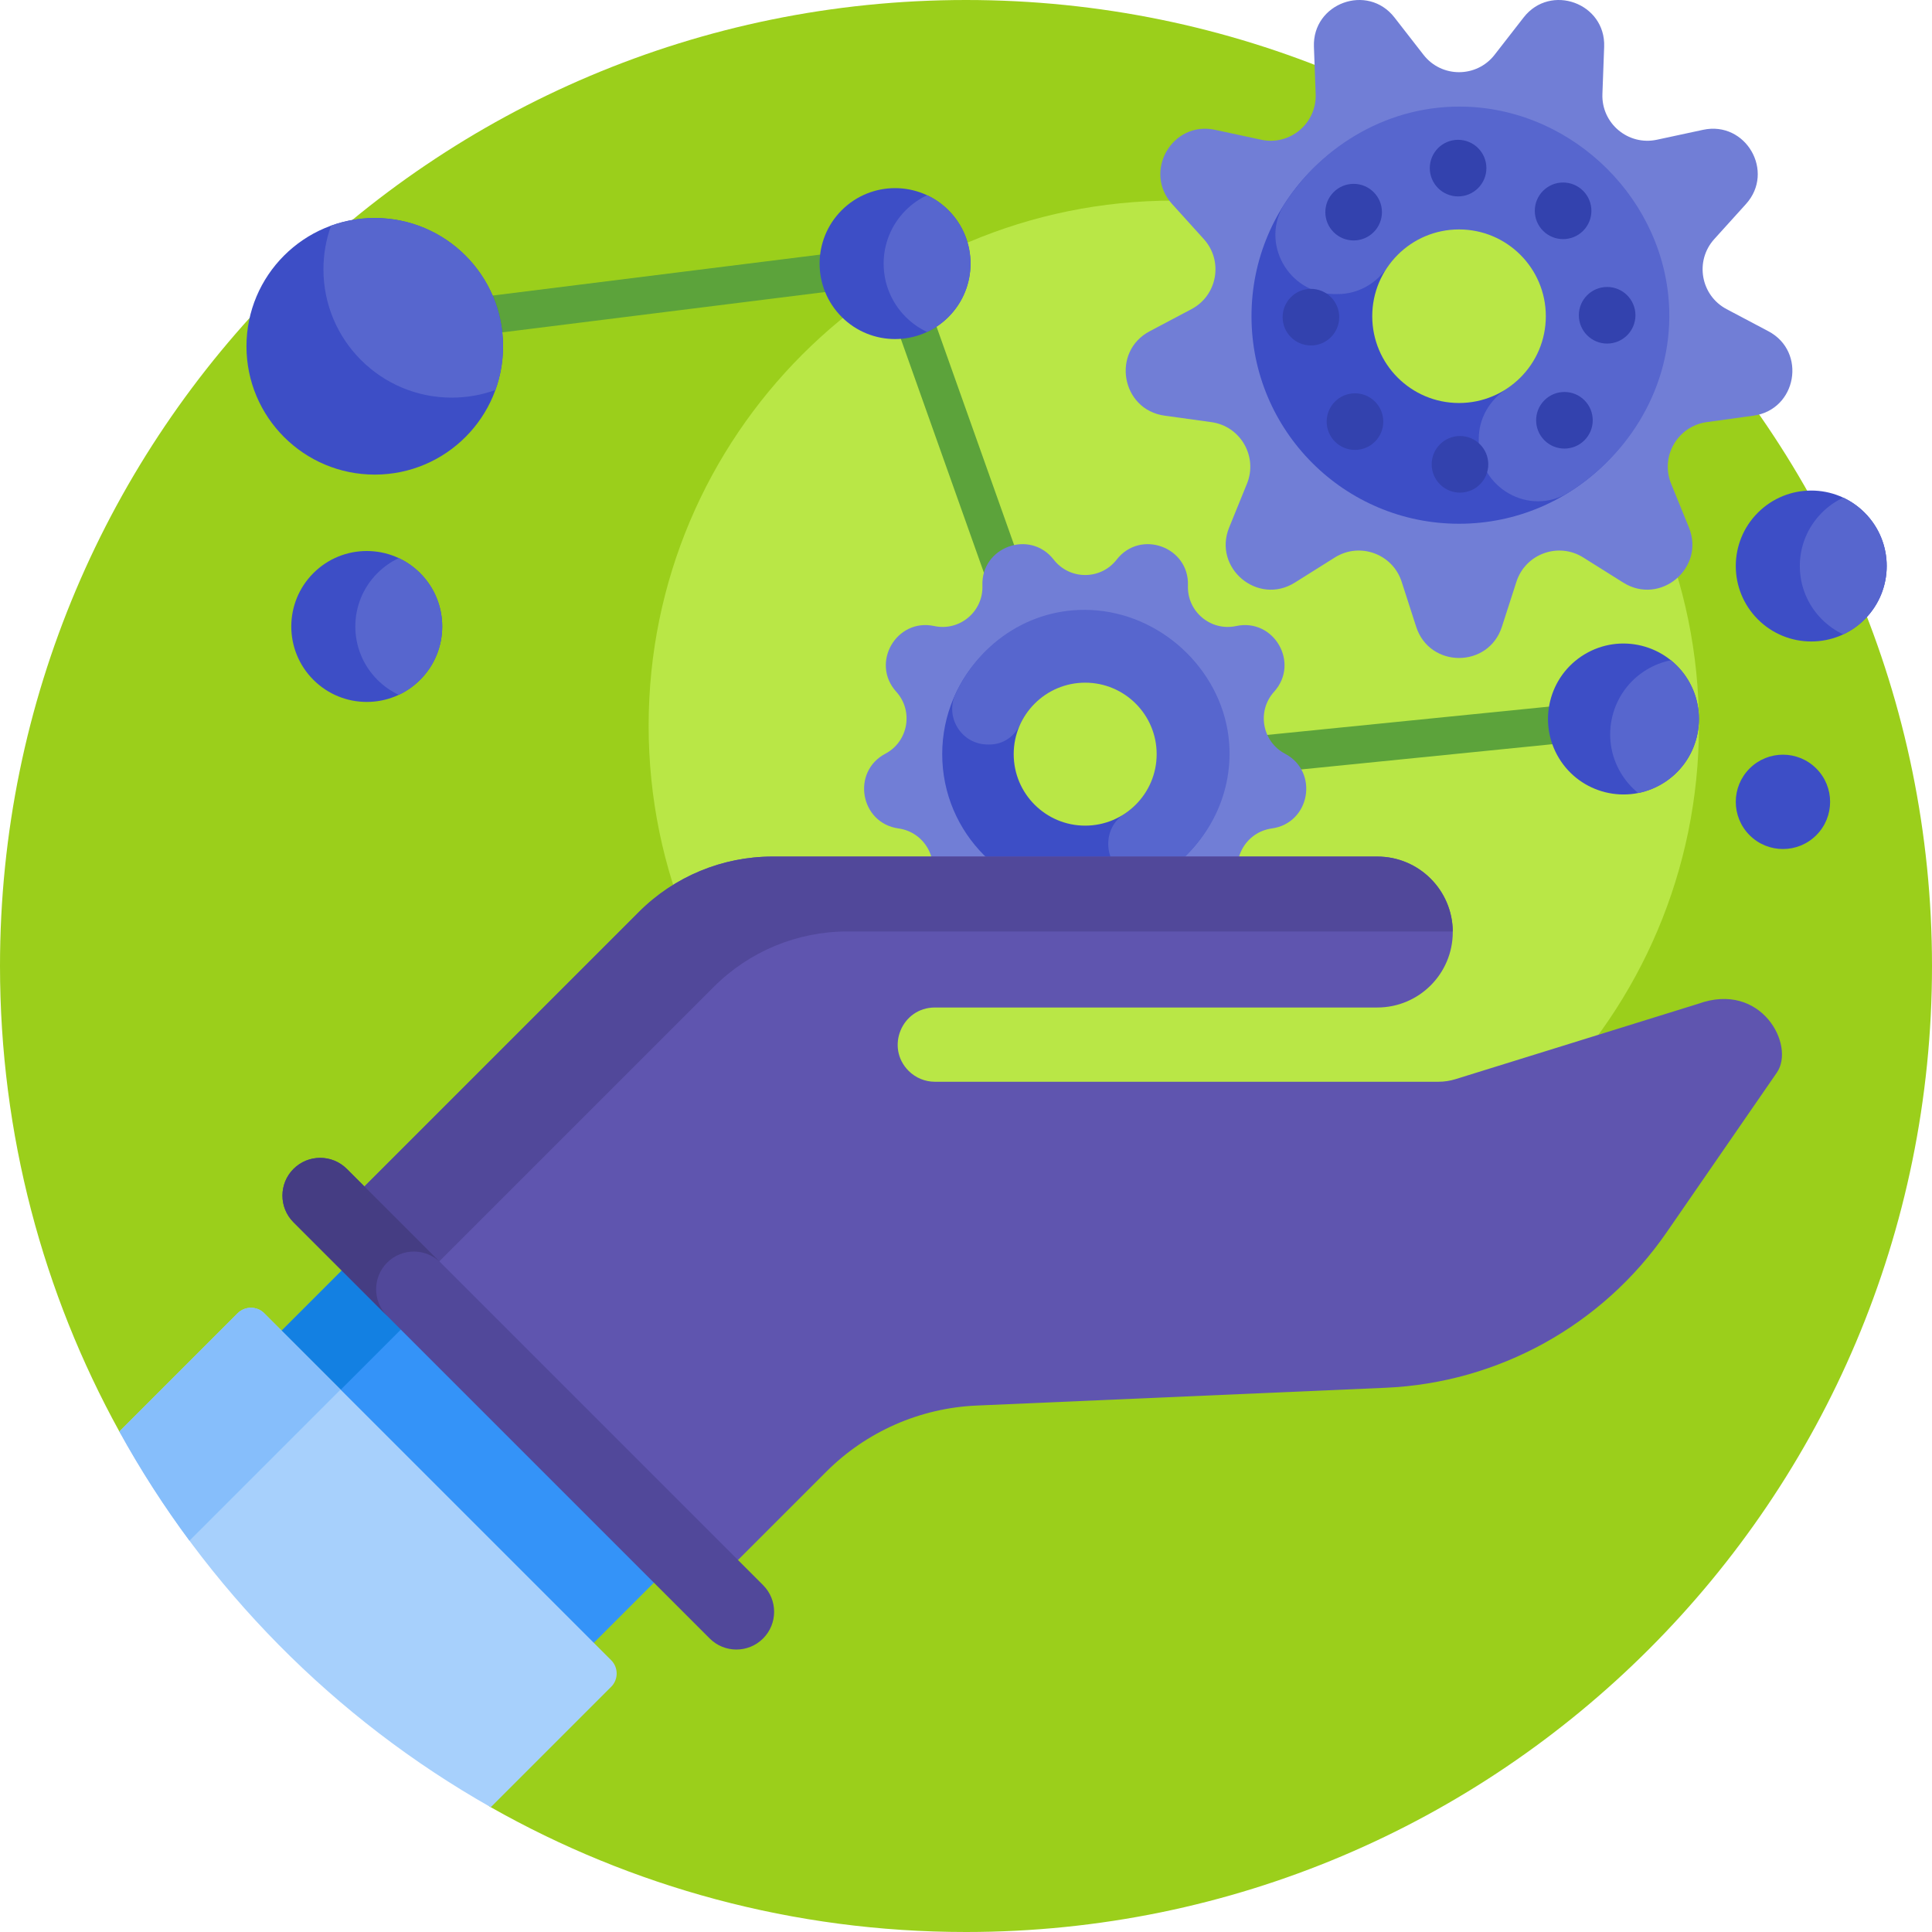 <?xml version="1.0" encoding="UTF-8"?> <svg xmlns="http://www.w3.org/2000/svg" id="Capa_1" height="512" viewBox="0 0 512 512" width="512"><g><path d="m512 256c0 141.385-114.615 256-256 256-45.781 0-88.755-12.017-125.941-33.07-3.293-1.864-3.647-9.756-6.847-11.76-34.406-21.546-58.724-46.935-79.581-81.809-1.546-2.586-10.543-3.351-11.999-5.994-20.161-36.588-31.632-78.638-31.632-123.367 0-141.385 114.615-256 256-256s256 114.615 256 256z" fill="#9bcf1b"></path><path d="m450.239 192.328c0 76.862-62.309 139.172-139.172 139.172s-139.172-62.309-139.172-139.172 62.31-139.171 139.173-139.171 139.171 62.309 139.171 139.171z" fill="#b9e746"></path><path d="m280.09 176.348c.537 1.513.302 3.113-.5 4.368-.578.904-1.449 1.63-2.538 2.017-2.602.924-5.461-.436-6.385-3.038l-37.012-104.18-107.556 13.444c-1.593.199-3.104-.375-4.158-1.428-.759-.759-1.28-1.766-1.424-2.913-.343-2.74 1.601-5.239 4.341-5.582l113.137-14.142c2.741-.342 5.514 6.378 5.071 7.241zm154.413 13.526c-.276-2.747-2.727-4.751-5.475-4.475l-113.447 11.396c-2.748.276-4.751 2.727-4.475 5.475.115 1.15.612 2.17 1.353 2.947 1.028 1.079 2.525 1.689 4.122 1.529l113.447-11.396c2.747-.277 4.751-2.729 4.475-5.476z" fill="#5ca33b"></path><path d="m111.337 180.164c-7.81 7.81-20.474 7.81-28.284 0s-7.81-20.474 0-28.284 20.474-7.81 28.284 0 7.81 20.474 0 28.284zm140.007-96.166c-7.81 7.81-20.474 7.81-28.284 0s-7.81-20.474 0-28.284 20.474-7.81 28.284 0 7.81 20.473 0 28.284zm-118.028 7.778c0 18.778-15.222 34-34 34s-34-15.222-34-34 15.222-34 34-34 34 15.222 34 34zm360.826 72.366c-7.81 7.81-20.474 7.81-28.284 0s-7.81-20.474 0-28.284 20.474-7.81 28.284 0c7.811 7.81 7.811 20.474 0 28.284zm-53.552 43.51c-9.45 5.718-21.747 2.693-27.465-6.757s-2.693-21.747 6.757-27.465 21.747-2.693 27.465 6.757c5.719 9.45 2.694 21.746-6.757 27.465zm40.749 13.687c-4.882 4.882-12.796 4.882-17.678 0s-4.882-12.796 0-17.678 12.796-4.882 17.678 0c4.881 4.882 4.881 12.796 0 17.678z" fill="#3d4ec6"></path><path d="m111.337 151.88c7.811 7.81 7.811 20.474 0 28.284-1.691 1.691-3.609 3.016-5.657 3.974-2.047-.959-3.966-2.283-5.657-3.974-7.811-7.81-7.811-20.474 0-28.284 1.691-1.691 3.609-3.016 5.657-3.974 2.047.958 3.966 2.283 5.657 3.974zm-12.021-94.104c-4.065 0-7.964.714-11.578 2.023-1.309 3.614-2.023 7.512-2.023 11.577 0 18.778 15.222 34 34 34 4.065 0 7.964-.714 11.577-2.023 1.309-3.614 2.023-7.512 2.023-11.577.001-18.778-15.221-34-33.999-34zm343.488 117.2c-2.217.442-4.397 1.27-6.443 2.508-9.45 5.718-12.476 18.015-6.758 27.465 1.238 2.046 2.785 3.791 4.544 5.211 2.217-.442 4.396-1.27 6.443-2.508 9.45-5.718 12.476-18.015 6.757-27.465-1.237-2.047-2.784-3.791-4.543-5.211zm-197.117-123.237c-2.047.959-3.966 2.283-5.657 3.974-7.81 7.81-7.81 20.474 0 28.284 1.691 1.691 3.609 3.016 5.657 3.974 2.047-.959 3.966-2.283 5.657-3.974 7.811-7.81 7.811-20.474 0-28.284-1.691-1.691-3.61-3.015-5.657-3.974zm248.455 84.119c-1.691-1.691-3.609-3.016-5.657-3.974-2.047.959-3.966 2.283-5.657 3.974-7.81 7.81-7.81 20.474 0 28.284 1.691 1.691 3.61 3.016 5.657 3.974 2.047-.959 3.966-2.283 5.657-3.974 7.811-7.81 7.811-20.474 0-28.284z" fill="#5766ce"></path><path d="m396.08 14.522 7.691-9.887c7.115-9.147 21.777-3.81 21.348 7.77l-.464 12.517c-.288 7.777 6.824 13.746 14.434 12.111l12.247-2.63c11.33-2.433 19.131 11.079 11.359 19.675l-8.401 9.291c-5.22 5.773-3.608 14.916 3.272 18.556l11.072 5.857c10.243 5.418 7.534 20.785-3.945 22.373l-12.408 1.717c-7.709 1.067-12.352 9.108-9.421 16.317l4.717 11.604c4.364 10.735-7.589 20.765-17.403 14.603l-10.609-6.66c-6.591-4.138-15.316-.963-17.705 6.444l-3.845 11.921c-3.557 11.028-19.161 11.028-22.718 0l-3.845-11.921c-2.389-7.407-11.114-10.583-17.705-6.444l-10.609 6.66c-9.814 6.162-21.767-3.868-17.403-14.603l4.717-11.604c2.931-7.21-1.712-15.251-9.421-16.317l-12.408-1.717c-11.479-1.588-14.188-16.955-3.945-22.373l11.072-5.857c6.879-3.639 8.492-12.783 3.272-18.556l-8.401-9.291c-7.772-8.595.029-22.108 11.359-19.675l12.247 2.63c7.609 1.634 14.722-4.334 14.434-12.111l-.464-12.517c-.429-11.58 14.233-16.917 21.348-7.77l7.691 9.887c4.777 6.143 14.062 6.143 18.84 0zm-116.836 133.788c-6.297-8.096-19.275-3.372-18.895 6.877.255 6.884-6.04 12.166-12.775 10.72-10.028-2.154-16.933 9.807-10.054 17.414 4.62 5.109 3.193 13.203-2.896 16.424-9.066 4.796-6.668 18.397 3.492 19.803 6.824.944 10.933 8.061 8.338 14.443-3.862 9.502 6.717 18.379 15.404 12.925 5.834-3.663 13.557-.852 15.671 5.704 3.149 9.761 16.959 9.761 20.108 0 2.115-6.556 9.837-9.367 15.671-5.704 8.687 5.454 19.266-3.424 15.404-12.925-2.594-6.381 1.515-13.499 8.339-14.443 10.16-1.406 12.558-15.007 3.492-19.803-6.089-3.221-7.516-11.314-2.896-16.424 6.879-7.608-.026-19.568-10.054-17.414-6.735 1.447-13.03-3.836-12.775-10.72.38-10.25-12.598-14.973-18.895-6.877-4.231 5.438-12.449 5.438-16.679 0z" fill="#717ed6"></path><path d="m441.659 83.8c0 30.376-24.625 55-55 55-30.376 0-55-24.624-55-55s24.624-55 55-55 55 24.624 55 55zm-154.076 78.173c-20.924 0-37.886 16.962-37.886 37.886s16.962 37.886 37.886 37.886 37.886-16.962 37.886-37.886c-.001-20.924-16.963-37.886-37.886-37.886z" fill="#3d4ec6"></path><path d="m415.767 130.475c-10.394 6.496-23.882-1.122-23.882-13.379v-.805c0-5.391 2.857-10.286 7.366-13.241 6.66-4.365 10.669-12.093 10.11-20.771-.729-11.336-9.66-20.342-20.99-21.162-8.589-.622-16.268 3.221-20.708 9.71-2.99 4.37-7.833 7.105-13.128 7.105h-.769c-12.319 0-19.999-13.657-13.302-23.996 10.115-15.615 27.932-26.331 48.072-25.66 28.79.958 52.96 25.037 53.825 53.83.613 20.388-10.601 38.374-26.594 48.369zm-125.145 31.286c-16.626-1.449-30.905 8.211-37.385 22.086-2.925 6.264 1.622 13.451 8.535 13.451h.533c3.511 0 6.588-2.141 8.053-5.332 3.219-7.013 10.166-11.294 18.544-10.543 9.048.811 16.615 7.747 17.374 16.8.617 7.352-2.789 13.92-8.439 17.565-2.628 1.695-4.141 4.675-4.141 7.802v.101c0 7.469 8.292 12.005 14.549 7.927 11.11-7.243 18.567-20.158 17.499-34.637-1.354-18.349-16.793-33.622-35.122-35.22z" fill="#5766ce"></path><path d="m378.909 44.55c0-4.142 3.358-7.5 7.5-7.5s7.5 3.358 7.5 7.5-3.358 7.5-7.5 7.5-7.5-3.358-7.5-7.5zm8 71c-4.142 0-7.5 3.358-7.5 7.5s3.358 7.5 7.5 7.5 7.5-3.358 7.5-7.5-3.358-7.5-7.5-7.5zm-32-31.5c0-4.142-3.358-7.5-7.5-7.5s-7.5 3.358-7.5 7.5 3.358 7.5 7.5 7.5 7.5-3.358 7.5-7.5zm71-8c-4.142 0-7.5 3.358-7.5 7.5s3.358 7.5 7.5 7.5 7.5-3.358 7.5-7.5-3.358-7.5-7.5-7.5zm-61.877-14.524c2.929-2.929 2.929-7.678 0-10.607s-7.678-2.929-10.607 0-2.929 7.678 0 10.607 7.678 2.929 10.607 0zm45.255 44.548c-2.929 2.929-2.929 7.678 0 10.607s7.678 2.929 10.606 0c2.929-2.929 2.929-7.678 0-10.607s-7.677-2.929-10.606 0zm-55.508.353c-2.929 2.929-2.929 7.678 0 10.607s7.677 2.929 10.606 0 2.929-7.678 0-10.607-7.677-2.929-10.606 0zm65.761-45.254c2.929-2.929 2.929-7.678 0-10.607s-7.678-2.929-10.606 0c-2.929 2.929-2.929 7.678 0 10.607 2.928 2.929 7.677 2.929 10.606 0z" fill="#3342ae"></path><path d="m409.659 83.8c0 12.703-10.297 23-23 23s-23-10.297-23-23 10.297-23 23-23 23 10.297 23 23zm-122.076 97.116c-10.462 0-18.943 8.481-18.943 18.943s8.481 18.943 18.943 18.943 18.943-8.481 18.943-18.943-8.482-18.943-18.943-18.943z" fill="#b9e746"></path><path d="m126.363 466.363-82.731-82.732 50-50 82.731 82.732z" fill="#3493f8"></path><path d="m43.632 383.632 50-50 15.66 15.66-50 50z" fill="#1380e2"></path><path d="m470.888 284.245-29.206 42.328c-17.008 24.65-44.589 39.901-74.509 41.202l-108.367 4.712c-14.997.652-29.205 6.902-39.82 17.517l-34.986 34.986-98.995-98.995 84.35-84.35c9.377-9.377 22.095-14.645 35.356-14.645h160.289c11.046 0 20 8.954 20 20 0 11.046-8.954 20-20 20h-117.247c-8.765 0-13.155 10.598-6.957 16.796 1.845 1.845 4.348 2.882 6.957 2.882h133.426c1.549 0 3.09-.234 4.57-.693l64.265-19.958c16.773-6.086 25.849 11.008 20.874 18.218z" fill="#5f55af"></path><path d="m384.999 246.847c-.051 0-.102-.001-.153-.001h-160.289c-13.261 0-25.979 5.268-35.355 14.645l-84.35 84.35-19.846-19.846 84.35-84.35c9.376-9.377 22.094-14.645 35.355-14.645h160.289c10.995 0 19.917 8.872 19.999 19.847z" fill="#51489a"></path><path d="m188.08 434.217-110.302-110.302c-3.905-3.905-3.905-10.237 0-14.142 3.905-3.905 10.237-3.905 14.142 0l110.302 110.302c3.905 3.905 3.905 10.237 0 14.142-3.905 3.905-10.237 3.905-14.142 0z" fill="#51489a"></path><path d="m102.606 348.743-24.828-24.828c-3.905-3.905-3.905-10.237 0-14.142 3.905-3.905 10.237-3.905 14.142 0l24.828 24.828c-3.905-3.905-10.237-3.905-14.142 0-3.905 3.906-3.905 10.237 0 14.142z" fill="#453d83"></path><path d="m161.959 439.959c1.953 1.953 1.953 5.118 0 7.071l-31.9 31.9c-41.322-23.395-75.496-57.946-98.427-99.563l31.332-31.332c1.953-1.953 5.118-1.953 7.071 0z" fill="#a7d0fc"></path><path d="m50.215 408.305c-6.815-9.193-13.029-18.858-18.583-28.938l31.332-31.332c1.953-1.953 5.118-1.953 7.071 0l20.225 20.225z" fill="#86befb"></path></g></svg> 